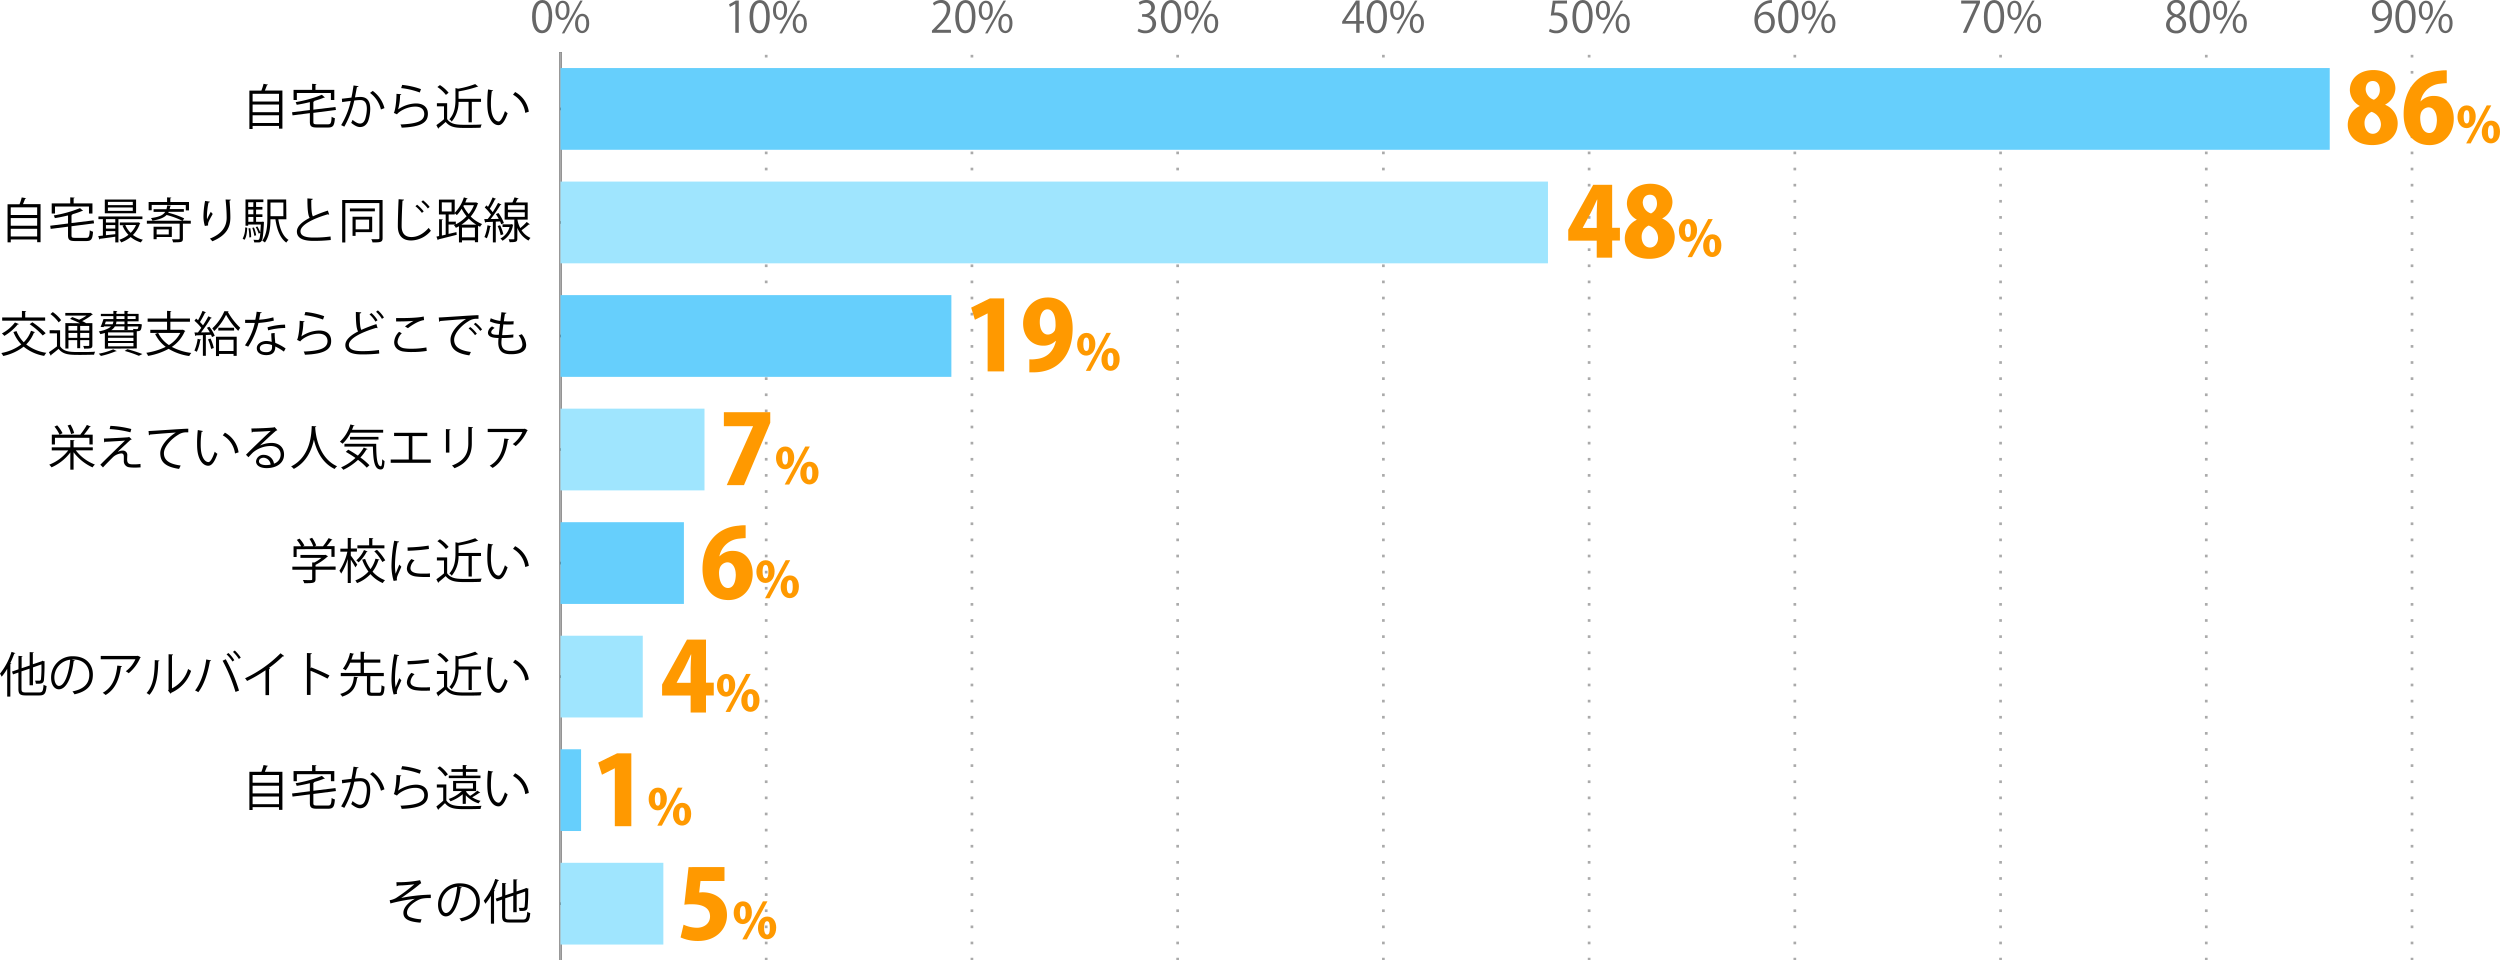 <svg xmlns="http://www.w3.org/2000/svg" viewBox="0 0 930.31 357.4"><defs><style>.cls-1{fill:#666;}.cls-2,.cls-3,.cls-4{fill:none;stroke-miterlimit:10;}.cls-2{stroke:#000;}.cls-3,.cls-4{stroke:#aaa;}.cls-3{stroke-dasharray:1 5;}.cls-5{fill:#66cffc;}.cls-6{fill:#9fe5fe;}.cls-7{fill:#f90;}</style></defs><title>graph2</title><g id="レイヤー_2" data-name="レイヤー 2"><g id="グラフのコピー"><path class="cls-1" d="M198,6.24C198,2.05,199.58,0,201.83,0s3.66,2.14,3.66,6.06c0,4.16-1.46,6.31-3.84,6.31C199.47,12.39,198,10.24,198,6.24Zm6.2-.09c0-3-.72-5.06-2.4-5.06-1.43,0-2.44,1.9-2.44,5.06s.88,5.15,2.39,5.15C203.47,11.3,204.15,9,204.15,6.15Z"/><path class="cls-1" d="M211.94,3.75c0,2.49-1.23,3.69-2.66,3.69s-2.59-1.17-2.59-3.53S207.94.26,209.36.26C211,.26,211.94,1.57,211.94,3.75Zm-4.16.16c0,1.45.52,2.7,1.53,2.7s1.54-1.26,1.54-2.78-.4-2.74-1.54-2.74S207.78,2.53,207.78,3.91ZM210,12.42h-.92L215.92.22h.92Zm9.26-3.78c0,2.48-1.23,3.69-2.65,3.69S214,11.16,214,8.79s1.25-3.67,2.68-3.67C218.29,5.12,219.25,6.45,219.25,8.64Zm-4.16.08c0,1.52.53,2.76,1.54,2.76s1.54-1.25,1.54-2.79S217.78,6,216.64,6,215.09,7.35,215.09,8.72Z"/><path class="cls-1" d="M273.62,12.2V1.46h0l-2,1.13-.32-1L273.78.21h1.14v12Z"/><path class="cls-1" d="M278.92,6.24c0-4.19,1.63-6.22,3.87-6.22s3.66,2.14,3.66,6.06c0,4.16-1.45,6.31-3.84,6.31C280.44,12.39,278.92,10.24,278.92,6.24Zm6.19-.09c0-3-.72-5.06-2.4-5.06-1.43,0-2.43,1.9-2.43,5.06s.88,5.15,2.38,5.15C284.44,11.3,285.11,9,285.11,6.15Z"/><path class="cls-1" d="M292.9,3.75c0,2.49-1.23,3.69-2.66,3.69s-2.59-1.17-2.59-3.53S288.9.26,290.32.26C291.94.26,292.9,1.57,292.9,3.75Zm-4.16.16c0,1.45.53,2.7,1.54,2.7s1.53-1.26,1.53-2.78-.4-2.74-1.53-2.74S288.74,2.53,288.74,3.91ZM291,12.42H290L296.89.22h.91Zm9.27-3.78c0,2.48-1.24,3.69-2.66,3.69S295,11.16,295,8.79s1.24-3.67,2.67-3.67C299.26,5.12,300.22,6.45,300.22,8.64Zm-4.17.08c0,1.52.53,2.76,1.54,2.76s1.54-1.25,1.54-2.79S298.74,6,297.61,6,296.05,7.35,296.05,8.72Z"/><path class="cls-1" d="M353.89,12.2H346.8v-.82L348,10.15c2.85-2.88,4.29-4.63,4.29-6.58A2.17,2.17,0,0,0,350,1.1a4,4,0,0,0-2.4,1l-.45-.93A4.66,4.66,0,0,1,350.22,0a3.2,3.2,0,0,1,3.38,3.41c0,2.26-1.58,4.18-4.06,6.67l-1,1v0h5.3Z"/><path class="cls-1" d="M355.47,6.24c0-4.19,1.63-6.22,3.87-6.22S363,2.16,363,6.08c0,4.16-1.46,6.31-3.84,6.31C357,12.39,355.47,10.24,355.47,6.24Zm6.2-.09c0-3-.72-5.06-2.41-5.06-1.42,0-2.43,1.9-2.43,5.06s.88,5.15,2.39,5.15C361,11.3,361.67,9,361.67,6.15Z"/><path class="cls-1" d="M369.46,3.75c0,2.49-1.23,3.69-2.66,3.69s-2.59-1.17-2.59-3.53S365.46.26,366.88.26C368.5.26,369.46,1.57,369.46,3.75Zm-4.16.16c0,1.45.52,2.7,1.53,2.7s1.54-1.26,1.54-2.78-.4-2.74-1.54-2.74S365.3,2.53,365.3,3.91Zm2.2,8.51h-.91L373.44.22h.92Zm9.27-3.78c0,2.48-1.23,3.69-2.65,3.69s-2.6-1.17-2.6-3.54,1.25-3.67,2.68-3.67C375.81,5.12,376.77,6.45,376.77,8.64Zm-4.16.08c0,1.52.53,2.76,1.54,2.76s1.53-1.25,1.53-2.79S375.3,6,374.16,6,372.61,7.35,372.61,8.72Z"/><path class="cls-1" d="M427.6,5.71a3.08,3.08,0,0,1,2.61,3.11c0,1.9-1.38,3.57-4.07,3.57a5.32,5.32,0,0,1-2.83-.77l.4-1a4.84,4.84,0,0,0,2.45.72,2.44,2.44,0,0,0,2.67-2.52c0-1.76-1.49-2.56-3.06-2.56H425v-1h.78A2.45,2.45,0,0,0,428.41,3a1.85,1.85,0,0,0-2.06-1.94,3.92,3.92,0,0,0-2.19.78l-.41-1A5,5,0,0,1,426.6,0c2.2,0,3.17,1.39,3.17,2.83a3,3,0,0,1-2.17,2.84Z"/><path class="cls-1" d="M432,6.24C432,2.05,433.66,0,435.9,0s3.67,2.14,3.67,6.06c0,4.16-1.46,6.31-3.85,6.31C433.55,12.39,432,10.24,432,6.24Zm6.19-.09c0-3-.72-5.06-2.4-5.06-1.43,0-2.43,1.9-2.43,5.06s.88,5.15,2.38,5.15C437.55,11.3,438.22,9,438.22,6.15Z"/><path class="cls-1" d="M446,3.75c0,2.49-1.23,3.69-2.65,3.69s-2.6-1.17-2.6-3.53S442,.26,443.44.26C445.05.26,446,1.57,446,3.75Zm-4.16.16c0,1.45.53,2.7,1.54,2.7s1.53-1.26,1.53-2.78-.4-2.74-1.53-2.74S441.85,2.53,441.85,3.91Zm2.21,8.51h-.91L450,.22h.91Zm9.27-3.78c0,2.48-1.24,3.69-2.66,3.69s-2.59-1.17-2.59-3.54,1.25-3.67,2.67-3.67C452.37,5.12,453.33,6.45,453.33,8.64Zm-4.16.08c0,1.52.52,2.76,1.53,2.76s1.54-1.25,1.54-2.79S451.85,6,450.72,6,449.17,7.35,449.17,8.72Z"/><path class="cls-1" d="M505.94,12.2h-1.26V8.84h-5.23V8L504.57.21h1.37v7.6h1.64v1h-1.64Zm-5.15-4.39h3.89V3.55c0-.65,0-1.29.06-1.92h-.06c-.37.74-.66,1.25-1,1.8l-2.93,4.35Z"/><path class="cls-1" d="M508.58,6.24c0-4.19,1.63-6.22,3.88-6.22s3.66,2.14,3.66,6.06c0,4.16-1.45,6.31-3.84,6.31C510.1,12.39,508.58,10.24,508.58,6.24Zm6.2-.09c0-3-.72-5.06-2.4-5.06-1.43,0-2.44,1.9-2.44,5.06s.88,5.15,2.39,5.15C514.1,11.3,514.78,9,514.78,6.15Z"/><path class="cls-1" d="M522.57,3.75c0,2.49-1.23,3.69-2.66,3.69s-2.59-1.17-2.59-3.53S518.57.26,520,.26C521.61.26,522.57,1.57,522.57,3.75Zm-4.16.16c0,1.45.53,2.7,1.53,2.7s1.54-1.26,1.54-2.78-.4-2.74-1.54-2.74S518.41,2.53,518.41,3.91Zm2.21,8.51h-.92L526.55.22h.92Zm9.26-3.78c0,2.48-1.23,3.69-2.65,3.69s-2.6-1.17-2.6-3.54,1.25-3.67,2.68-3.67C528.92,5.12,529.88,6.45,529.88,8.64Zm-4.16.08c0,1.52.53,2.76,1.54,2.76s1.54-1.25,1.54-2.79S528.41,6,527.28,6,525.72,7.35,525.72,8.72Z"/><path class="cls-1" d="M583.12.21v1.1h-4.3l-.5,3.4a5.51,5.51,0,0,1,.93-.07c2.13,0,4,1.27,4,3.68a4,4,0,0,1-4.13,4.07,5.25,5.25,0,0,1-2.75-.71l.39-1a4.33,4.33,0,0,0,2.36.68,2.72,2.72,0,0,0,2.79-2.84c0-1.65-1.06-2.8-3.3-2.8a10.06,10.06,0,0,0-1.53.11l.75-5.58Z"/><path class="cls-1" d="M585.14,6.24C585.14,2.05,586.77,0,589,0s3.67,2.14,3.67,6.06c0,4.16-1.46,6.31-3.85,6.31C586.66,12.39,585.14,10.24,585.14,6.24Zm6.19-.09c0-3-.72-5.06-2.4-5.06-1.42,0-2.43,1.9-2.43,5.06s.88,5.15,2.38,5.15C590.66,11.3,591.33,9,591.33,6.15Z"/><path class="cls-1" d="M599.12,3.75c0,2.49-1.23,3.69-2.65,3.69s-2.6-1.17-2.6-3.53S595.12.26,596.55.26C598.16.26,599.12,1.57,599.12,3.75ZM595,3.91c0,1.45.53,2.7,1.54,2.7S598,5.35,598,3.83s-.41-2.74-1.54-2.74S595,2.53,595,3.91Zm2.21,8.51h-.91L603.11.22H604Zm9.27-3.78c0,2.48-1.23,3.69-2.66,3.69s-2.59-1.17-2.59-3.54,1.25-3.67,2.67-3.67C605.48,5.12,606.44,6.45,606.44,8.64Zm-4.16.08c0,1.52.53,2.76,1.53,2.76s1.54-1.25,1.54-2.79S605,6,603.83,6,602.28,7.35,602.28,8.72Z"/><path class="cls-1" d="M654.25,5.84a3.37,3.37,0,0,1,2.8-1.47c2,0,3.4,1.52,3.4,3.83s-1.35,4.19-3.68,4.19-3.91-1.94-3.91-5S654.37.77,658.25.13A8,8,0,0,1,659.38,0v1.1a5,5,0,0,0-5.18,4.72Zm4.85,2.45c0-1.84-1-2.91-2.43-2.91a2.62,2.62,0,0,0-2.48,2.27c0,2.19.94,3.7,2.61,3.7C658.19,11.35,659.1,10.1,659.1,8.29Z"/><path class="cls-1" d="M661.69,6.24c0-4.19,1.63-6.22,3.88-6.22s3.66,2.14,3.66,6.06c0,4.16-1.46,6.31-3.84,6.31C663.21,12.39,661.69,10.24,661.69,6.24Zm6.2-.09c0-3-.72-5.06-2.4-5.06-1.43,0-2.44,1.9-2.44,5.06s.88,5.15,2.39,5.15C667.21,11.3,667.89,9,667.89,6.15Z"/><path class="cls-1" d="M675.68,3.75c0,2.49-1.23,3.69-2.66,3.69s-2.59-1.17-2.59-3.53S671.68.26,673.1.26C674.72.26,675.68,1.57,675.68,3.75Zm-4.16.16c0,1.45.52,2.7,1.53,2.7s1.54-1.26,1.54-2.78-.4-2.74-1.54-2.74S671.52,2.53,671.52,3.91Zm2.21,8.51h-.92L679.66.22h.92ZM683,8.64c0,2.48-1.23,3.69-2.65,3.69s-2.6-1.17-2.6-3.54,1.25-3.67,2.68-3.67C682,5.12,683,6.45,683,8.64Zm-4.16.08c0,1.52.53,2.76,1.54,2.76s1.54-1.25,1.54-2.79S681.52,6,680.38,6,678.83,7.35,678.83,8.72Z"/><path class="cls-1" d="M729.8.21h7v.85l-5,11.14h-1.36l5-10.86v0H729.8Z"/><path class="cls-1" d="M738.25,6.24c0-4.19,1.63-6.22,3.87-6.22s3.67,2.14,3.67,6.06c0,4.16-1.46,6.31-3.84,6.31C739.77,12.39,738.25,10.24,738.25,6.24Zm6.19-.09c0-3-.72-5.06-2.4-5.06-1.42,0-2.43,1.9-2.43,5.06s.88,5.15,2.38,5.15C743.77,11.3,744.44,9,744.44,6.15Z"/><path class="cls-1" d="M752.24,3.75c0,2.49-1.24,3.69-2.66,3.69S747,6.27,747,3.91,748.23.26,749.66.26C751.27.26,752.24,1.57,752.24,3.75Zm-4.17.16c0,1.45.53,2.7,1.54,2.7s1.54-1.26,1.54-2.78-.4-2.74-1.54-2.74S748.07,2.53,748.07,3.91Zm2.21,8.51h-.91L756.22.22h.91Zm9.27-3.78c0,2.48-1.23,3.69-2.66,3.69s-2.59-1.17-2.59-3.54,1.25-3.67,2.67-3.67C758.59,5.12,759.55,6.45,759.55,8.64Zm-4.16.08c0,1.52.53,2.76,1.53,2.76s1.54-1.25,1.54-2.79S758.08,6,756.94,6,755.39,7.35,755.39,8.72Z"/><path class="cls-1" d="M808.36,5.84a3,3,0,0,1-1.88-2.7A3.15,3.15,0,0,1,809.88,0a2.93,2.93,0,0,1,3.21,2.91,3.14,3.14,0,0,1-2,2.83v.07A3.4,3.4,0,0,1,813.51,9a3.51,3.51,0,0,1-3.78,3.43c-2.29,0-3.69-1.46-3.69-3.19a3.53,3.53,0,0,1,2.32-3.29Zm3.79,3.27c0-1.51-1-2.28-2.59-2.79A2.83,2.83,0,0,0,807.4,9a2.27,2.27,0,0,0,2.35,2.4A2.23,2.23,0,0,0,812.15,9.11ZM807.75,3c0,1.28.89,2,2.22,2.38A2.56,2.56,0,0,0,811.8,3a1.89,1.89,0,0,0-2-2A2,2,0,0,0,807.75,3Z"/><path class="cls-1" d="M814.8,6.24c0-4.19,1.64-6.22,3.88-6.22s3.66,2.14,3.66,6.06c0,4.16-1.45,6.31-3.84,6.31C816.32,12.39,814.8,10.24,814.8,6.24Zm6.2-.09c0-3-.72-5.06-2.4-5.06-1.43,0-2.44,1.9-2.44,5.06s.88,5.15,2.39,5.15C820.33,11.3,821,9,821,6.15Z"/><path class="cls-1" d="M828.79,3.75c0,2.49-1.23,3.69-2.66,3.69s-2.59-1.17-2.59-3.53S824.79.26,826.21.26C827.83.26,828.79,1.57,828.79,3.75Zm-4.16.16c0,1.45.53,2.7,1.54,2.7s1.53-1.26,1.53-2.78-.4-2.74-1.53-2.74S824.63,2.53,824.63,3.91Zm2.21,8.51h-.92L832.78.22h.91Zm9.26-3.78c0,2.48-1.23,3.69-2.65,3.69s-2.6-1.17-2.6-3.54,1.25-3.67,2.68-3.67C835.14,5.12,836.1,6.45,836.1,8.64Zm-4.16.08c0,1.52.53,2.76,1.54,2.76S835,10.23,835,8.69,834.63,6,833.5,6,831.94,7.35,831.94,8.72Z"/><path class="cls-1" d="M888.71,6.53A3.38,3.38,0,0,1,886,7.86a3.33,3.33,0,0,1-3.31-3.63A3.93,3.93,0,0,1,886.44,0c2.24,0,3.67,2,3.67,5,0,4-2,6.75-5.09,7.23a6.56,6.56,0,0,1-1.43.11v-1.1a6.37,6.37,0,0,0,1.23-.08c2-.29,3.54-1.92,3.94-4.66ZM884,4.15c0,1.61.91,2.7,2.29,2.7a2.4,2.4,0,0,0,2.48-1.95c0-2.31-.85-3.86-2.43-3.86C884.94,1,884,2.35,884,4.15Z"/><path class="cls-1" d="M891.37,6.24C891.37,2.05,893,0,895.24,0s3.67,2.14,3.67,6.06c0,4.16-1.46,6.31-3.84,6.31C892.89,12.39,891.37,10.24,891.37,6.24Zm6.19-.09c0-3-.72-5.06-2.4-5.06-1.42,0-2.43,1.9-2.43,5.06s.88,5.15,2.38,5.15C896.89,11.3,897.56,9,897.56,6.15Z"/><path class="cls-1" d="M905.35,3.75c0,2.49-1.23,3.69-2.65,3.69s-2.6-1.17-2.6-3.53S901.35.26,902.78.26C904.39.26,905.35,1.57,905.35,3.75Zm-4.16.16c0,1.45.53,2.7,1.54,2.7s1.54-1.26,1.54-2.78-.4-2.74-1.54-2.74S901.19,2.53,901.19,3.91Zm2.21,8.51h-.91L909.34.22h.91Zm9.27-3.78c0,2.48-1.23,3.69-2.66,3.69s-2.59-1.17-2.59-3.54,1.25-3.67,2.67-3.67C911.71,5.12,912.67,6.45,912.67,8.64Zm-4.16.08c0,1.52.53,2.76,1.53,2.76s1.54-1.25,1.54-2.79S911.2,6,910.06,6,908.51,7.35,908.51,8.72Z"/><line class="cls-2" x1="208.57" y1="357.4" x2="208.57" y2="19.4"/><line class="cls-3" x1="285.12" y1="357.4" x2="285.12" y2="19.4"/><line class="cls-3" x1="361.68" y1="357.4" x2="361.68" y2="19.4"/><line class="cls-3" x1="438.23" y1="357.4" x2="438.23" y2="19.4"/><line class="cls-3" x1="514.79" y1="357.4" x2="514.79" y2="19.4"/><line class="cls-3" x1="591.35" y1="357.4" x2="591.35" y2="19.4"/><line class="cls-3" x1="667.9" y1="357.4" x2="667.9" y2="19.4"/><line class="cls-3" x1="744.46" y1="357.4" x2="744.46" y2="19.4"/><line class="cls-3" x1="821.01" y1="357.4" x2="821.01" y2="19.4"/><line class="cls-3" x1="897.57" y1="357.4" x2="897.57" y2="19.4"/><line class="cls-4" x1="208.57" y1="357.4" x2="208.57" y2="19.4"/><line class="cls-2" x1="208.57" y1="336.28" x2="225.79" y2="336.28"/><line class="cls-2" x1="208.57" y1="251.78" x2="225.79" y2="251.78"/><line class="cls-2" x1="208.57" y1="209.53" x2="225.79" y2="209.53"/><line class="cls-2" x1="208.57" y1="167.28" x2="225.79" y2="167.28"/><line class="cls-2" x1="208.57" y1="125.03" x2="225.79" y2="125.03"/><line class="cls-2" x1="208.57" y1="82.78" x2="225.79" y2="82.78"/><line class="cls-2" x1="208.57" y1="40.53" x2="225.79" y2="40.53"/><rect class="cls-5" x="208.57" y="25.32" width="658.38" height="30.42"/><rect class="cls-6" x="208.57" y="67.57" width="367.47" height="30.42"/><rect class="cls-5" x="208.57" y="109.82" width="145.46" height="30.42"/><rect class="cls-6" x="208.57" y="152.07" width="53.59" height="30.42"/><rect class="cls-5" x="208.57" y="194.32" width="45.93" height="30.42"/><rect class="cls-6" x="208.57" y="236.57" width="30.62" height="30.42"/><rect class="cls-5" x="208.57" y="278.82" width="7.66" height="30.42"/><rect class="cls-6" x="208.57" y="321.07" width="38.28" height="30.42"/><path d="M147.51,328.29a43.18,43.18,0,0,0,8.81-.75l.43,1.13a3.3,3.3,0,0,0-.85.61c-1.82,1.52-4.45,3.41-6.59,4.88a61.34,61.34,0,0,1,11-1.24v1.28c-.25,0-.54,0-.81,0a11.6,11.6,0,0,0-2.75.27c-1.55.43-5.29,2.65-5.29,5.12a1.66,1.66,0,0,0,.93,1.62,13.6,13.6,0,0,0,4.47.88l-.4,1.26c-4.36-.34-6.35-1.35-6.35-3.66s2.52-4.28,4.28-5.22a63.91,63.91,0,0,0-9.11,1.73L145,335a7.66,7.66,0,0,0,2.35-.81,58.07,58.07,0,0,0,6.83-5.14c-1.12.18-3.37.36-4.39.42-.53,0-1.25.05-1.71.09a.74.74,0,0,1-.47.21Z"/><path d="M171.85,330.24a.47.47,0,0,1-.45.29c-.65,5.6-2.52,10.48-5.51,10.48-1.51,0-2.88-1.52-2.88-4.36a7.9,7.9,0,0,1,8.1-7.94c5.2,0,7.45,3.29,7.45,6.8,0,4.29-2.48,6.36-6.84,7.37a7.18,7.18,0,0,0-.75-1.1c4.14-.79,6.26-2.81,6.26-6.21,0-3-1.91-5.67-6.12-5.67a4.63,4.63,0,0,0-.54,0Zm-1.73-.24a6.63,6.63,0,0,0-5.89,6.61c0,1.93.83,3.14,1.69,3.14C168.1,339.75,169.67,334.94,170.12,330Z"/><path d="M182.68,333.37a20.91,20.91,0,0,1-2.05,2.95,9.75,9.75,0,0,0-.63-1.13,24.48,24.48,0,0,0,4.29-8.12l1.42.47c0,.12-.18.2-.4.18a31.65,31.65,0,0,1-1.51,3.56l.41.13c0,.11-.12.2-.36.23v12.07h-1.17Zm5.31,7.49c0,1.06.26,1.32,1.61,1.32h5c1.22,0,1.42-.58,1.6-2.89a3.12,3.12,0,0,0,1.12.49c-.24,2.65-.65,3.51-2.69,3.51h-5c-2.15,0-2.79-.48-2.79-2.45v-6.08l-2,.7-.38-1.06,2.4-.83v-5l1.53.11c0,.13-.11.2-.35.23v4.25l3-1V327.2l1.52.1c0,.13-.13.2-.35.24v4.19l3.28-1.11a1.86,1.86,0,0,1,.25-.22l1,.38a.66.66,0,0,1-.19.18,65.29,65.29,0,0,1-.21,6.68c-.2,1.24-.94,1.4-3,1.33a3.26,3.26,0,0,0-.3-1.13c.57,0,1.33,0,1.56,0s.53-.07.63-.54a42.2,42.2,0,0,0,.18-5.51l-3.15,1.1v6.57H191v-6.17l-3,1Z"/><path d="M99.74,285c0,.11-.18.18-.4.2-.19.57-.5,1.35-.79,2h6.54v14.16h-1.26v-1H94v1.06h-1.2V287.21h4.46a16.74,16.74,0,0,0,.81-2.53Zm4.09,3.4H94v2.88h9.82Zm0,4H94v2.84h9.82ZM94,299.26h9.82V296.4H94Z"/><path d="M116.61,298.85c0,.75.21.91,1.38.91h4.07c1,0,1.23-.46,1.35-2.82a3.77,3.77,0,0,0,1.21.54c-.2,2.72-.61,3.47-2.52,3.47h-4.16c-2,0-2.63-.43-2.63-2.1V295.6l-6.45.83-.18-1.15,6.63-.83v-3c-1.6.39-3.3.75-4.9,1a6.19,6.19,0,0,0-.39-1,45.67,45.67,0,0,0,9.76-2.73l1.11,1a.25.25,0,0,1-.21.08.5.5,0,0,1-.17,0,31.79,31.79,0,0,1-3.94,1.31l.4,0c0,.13-.11.22-.36.25v2.9l8.22-1,.18,1.11-8.4,1.08Zm-6.14-10.75v2.61h-1.23v-3.78h6.9v-2.24l1.62.11c0,.13-.11.22-.36.25v1.88h7v3.78h-1.26V288.1Z"/><path d="M133.42,285.58c0,.21-.25.3-.6.32-.19,1-.52,2.75-.73,3.84a18.92,18.92,0,0,1,2-.17c2.74,0,3.68,1.79,3.68,4.49a14.38,14.38,0,0,1-.61,4c-.56,1.84-1.72,2.72-3.21,2.72-.74,0-1.71-.31-3.26-1.57a6.91,6.91,0,0,0,.49-1.1c1.44,1.12,2.19,1.37,2.75,1.37,1,0,1.64-.65,2-1.8a13.54,13.54,0,0,0,.58-3.69c0-2-.69-3.28-2.49-3.26a20,20,0,0,0-2.19.18,34.4,34.4,0,0,1-3.7,9.72l-1.18-.57a29.65,29.65,0,0,0,3.58-9c-.92.11-2.23.28-3.21.44l-.1-1.26,3.56-.42c.27-1.31.56-2.93.78-4.52Zm8.33,8.66a10.76,10.76,0,0,0-4.05-6.16l1-.76a11.61,11.61,0,0,1,4.37,6.41Z"/><path d="M149.35,288.58a.53.53,0,0,1-.47.31,20.49,20.49,0,0,1-.74,5.31h0a12.28,12.28,0,0,1,6.63-2.21c2.77,0,4.5,1.42,4.46,3.94-.05,3.31-2.79,4.79-9.76,5.08a5.09,5.09,0,0,0-.45-1.19c6.29-.27,8.81-1.3,8.86-3.87,0-1.73-1.19-2.78-3.3-2.78-3.33,0-6.33,2-6.84,2.88l-1.22-.59c.36-.34,1-3.56,1-7.09Zm.3-3.49a29.45,29.45,0,0,1,7,1.58l-.45,1.25a28.81,28.81,0,0,0-6.91-1.64Z"/><path d="M166.09,291.91v5.93c1.4,2.14,4,2.14,7.41,2.14,2,0,4.29,0,5.7-.13a3.69,3.69,0,0,0-.38,1.19c-1.25,0-3.23.07-5,.07-4,0-6.44,0-8.23-2.23-.83.81-1.67,1.6-2.37,2.22a.24.24,0,0,1-.15.28l-.7-1.27c.77-.58,1.71-1.37,2.56-2.15v-4.89h-2.38v-1.16Zm-2.42-6.75a13.39,13.39,0,0,1,3,3l-1,.75a13.22,13.22,0,0,0-2.92-3.09Zm8.52,14v-3.6a15.83,15.83,0,0,1-4.55,2.63,8.9,8.9,0,0,0-.67-.88,13.1,13.1,0,0,0,4.91-2.94h-3.27V290.6h8.55v3.78h-3.6l.05,0a.28.28,0,0,1-.23.14,7.57,7.57,0,0,0,1.57,1.64,20.09,20.09,0,0,0,2.66-1.93l1.1.71a.38.38,0,0,1-.36.1,29.35,29.35,0,0,1-2.63,1.64,10.39,10.39,0,0,0,3.11,1.34,3.71,3.71,0,0,0-.73.93,10.65,10.65,0,0,1-4.76-3v3.15Zm6.61-10.55v.95H167v-.95h5.21v-1.39H168v-1h4.2v-1.55l1.53.09c0,.13-.11.22-.36.25v1.21h4.28v1H173.4v1.39Zm-9.06,2.84v2H176v-2Z"/><path d="M183.51,287.14c0,.16-.23.27-.49.29a30.4,30.4,0,0,0-.34,4.48c0,.67,0,1.32.07,1.89.22,3.07,1.46,4.92,2.85,4.9.72,0,1.66-1.83,2.3-3.85a6.59,6.59,0,0,0,1,.77c-.83,2.43-1.87,4.41-3.37,4.45-2.29,0-3.87-2.74-4.12-6.19-.06-.69-.07-1.44-.07-2.25a43,43,0,0,1,.27-4.85Zm11.94,8.37a9,9,0,0,0-4.54-6.76l.79-1a9.9,9.9,0,0,1,5.08,7.33Z"/><path d="M2.68,248.87a20.91,20.91,0,0,1-2.05,2.95A9.75,9.75,0,0,0,0,250.69a24.48,24.48,0,0,0,4.29-8.12l1.42.47c0,.12-.18.2-.4.18a31.65,31.65,0,0,1-1.51,3.56l.41.13c0,.11-.12.2-.36.23v12.07H2.68ZM8,256.36c0,1.06.26,1.32,1.61,1.32h5c1.22,0,1.42-.58,1.6-2.89a3.12,3.12,0,0,0,1.12.49c-.24,2.65-.65,3.51-2.69,3.51h-5c-2.15,0-2.79-.48-2.79-2.45v-6.08l-2,.7-.38-1.06,2.4-.83v-5l1.53.11c0,.13-.11.2-.35.23v4.25l3-1v-5l1.52.1c0,.13-.13.2-.35.24v4.19l3.28-1.11a1.86,1.86,0,0,1,.25-.22l1,.38a.66.66,0,0,1-.19.18,65.29,65.29,0,0,1-.21,6.68c-.2,1.24-.94,1.4-3,1.33a3.26,3.26,0,0,0-.3-1.13c.57,0,1.33,0,1.56,0s.53-.07.63-.54a42.2,42.2,0,0,0,.18-5.51l-3.15,1.1V255H11v-6.17l-3,1Z"/><path d="M27.85,245.74a.47.47,0,0,1-.45.29c-.65,5.6-2.52,10.48-5.51,10.48-1.51,0-2.88-1.52-2.88-4.36a7.9,7.9,0,0,1,8.1-7.94c5.2,0,7.45,3.29,7.45,6.8,0,4.29-2.48,6.36-6.84,7.37a7.18,7.18,0,0,0-.75-1.1c4.14-.79,6.26-2.81,6.26-6.21,0-3-1.91-5.67-6.12-5.67a4.63,4.63,0,0,0-.54,0Zm-1.73-.24a6.63,6.63,0,0,0-5.89,6.61c0,1.93.83,3.14,1.69,3.14C24.1,255.25,25.67,250.44,26.12,245.5Z"/><path d="M52.4,244.6c0,.08-.14.13-.23.17a15.41,15.41,0,0,1-4.27,5.76,7.05,7.05,0,0,0-1.1-.74,10.9,10.9,0,0,0,3.59-4.47H37.49V244.1H51.07l.2-.09Zm-7,3.28c0,.15-.18.27-.41.31-.53,4.25-2,8.3-5.69,10.44a8.62,8.62,0,0,0-1.07-.83c3.68-2,5-5.78,5.42-10.12Z"/><path d="M59.31,245.79c0,.16-.18.27-.41.31-.11,4.84-.51,9.25-3.28,12.48a10,10,0,0,0-1.08-.69c2.68-2.91,3-7.42,3.06-12.26ZM64,256.16a11.8,11.8,0,0,0,6-7.23,7.23,7.23,0,0,0,1.12.7,13.46,13.46,0,0,1-7.35,8.14.77.77,0,0,1-.31.36l-.93-1.19.2-.27V243.45l1.67.09a.4.4,0,0,1-.4.34Z"/><path d="M78.57,245.77c0,.15-.2.26-.47.27-.72,4.33-2.21,8.88-4.32,11.55a5.14,5.14,0,0,0-1.2-.65c2-2.45,3.6-7,4.17-11.54Zm9.06,11.71a61.46,61.46,0,0,0-4.79-11.6l1.17-.56A57.63,57.63,0,0,1,88.94,257ZM85,243a12.66,12.66,0,0,1,2.19,2.67l-.68.5a14.07,14.07,0,0,0-2.2-2.66Zm2.37-.93a14.41,14.41,0,0,1,2.22,2.64l-.7.52a14.35,14.35,0,0,0-2.2-2.64Z"/><path d="M105.74,244.12a.42.42,0,0,1-.35.14.65.65,0,0,1-.18,0,42.46,42.46,0,0,1-5.13,4.31,3,3,0,0,1,.43.2.46.46,0,0,1-.39.23v9.67H98.8v-9.26a51.52,51.52,0,0,1-6.86,4,6.45,6.45,0,0,0-.75-1,45.77,45.77,0,0,0,13.2-9.31Z"/><path d="M121.88,252.54a63.66,63.66,0,0,0-6.32-2.93v9h-1.35V243l1.82.1c0,.2-.16.33-.47.38v5.26l.27-.38a63.27,63.27,0,0,1,6.77,3Z"/><path d="M133.27,252c0,.13-.14.22-.37.23-.47,3.17-1.35,5.68-5.57,7a3.84,3.84,0,0,0-.74-1c3.93-1.11,4.79-3.35,5.1-6.39Zm4.51,5.15c0,.54.12.63.84.63h2.45c.7,0,.83-.38.9-2.79a3.26,3.26,0,0,0,1.12.5c-.15,2.76-.49,3.44-1.91,3.44H138.5c-1.55,0-1.95-.38-1.95-1.8v-5.53h-9.74v-1.18h7.38v-3.82h-3.9a13.64,13.64,0,0,1-1.64,2.84,6.64,6.64,0,0,0-1.05-.57,15.94,15.94,0,0,0,2.65-5.91l1.53.36c-.05.13-.16.18-.4.18a19.47,19.47,0,0,1-.63,1.93h3.44v-2.92l1.59.09c0,.15-.13.24-.36.25v2.58h6.1v1.17h-6.1v3.82h7.4v1.18h-5Z"/><path d="M148.54,243.79c-.06.2-.24.31-.6.29a43.22,43.22,0,0,0-.95,8.1,19.91,19.91,0,0,0,.23,3.57c.34-.88,1.12-2.77,1.37-3.4l.76.79c-.74,1.82-1.28,2.84-1.53,3.65a3.18,3.18,0,0,0-.15.85,2.05,2.05,0,0,0,.09.56l-1.28.23a19.94,19.94,0,0,1-.79-6.19,52.27,52.27,0,0,1,1-8.77ZM160,257c-.65,0-1.32.05-2,.05a24.08,24.08,0,0,1-3.35-.2c-2.22-.32-3.24-1.55-3.24-3a5.48,5.48,0,0,1,1.69-3.47l1.17.5a4.27,4.27,0,0,0-1.53,2.83c0,2.09,3.06,2.09,4.93,2.09.76,0,1.57,0,2.32-.09Zm-8.34-11a58.75,58.75,0,0,0,7.85-.68l.11,1.26a69,69,0,0,1-7.92.67Z"/><path d="M166.39,249.66v5.89c1.41,2.14,4,2.14,7.22,2.14,1.95,0,4.23-.05,5.64-.14a4.37,4.37,0,0,0-.4,1.22c-1.24.06-3.22.09-5,.09-3.71,0-6.18,0-8-2.23-.88.79-1.83,1.6-2.61,2.22a.22.22,0,0,1-.16.28l-.7-1.33a31.14,31.14,0,0,0,2.84-2.19v-4.79h-2.64v-1.16Zm-2.68-6.75a13.24,13.24,0,0,1,3.22,2.85l-1,.81a13,13,0,0,0-3.17-2.94Zm10.66,6.25h-3.73a11.23,11.23,0,0,1-2.55,7.33,3.06,3.06,0,0,0-.87-.85c2-2.18,2.27-5.09,2.27-7.38V244l1,.23a34.83,34.83,0,0,0,6.34-1.73l1.17,1c-.06,0-.07,0-.36,0a44.54,44.54,0,0,1-7,1.73V248H179v1.13h-3.43v7.63h-1.21Z"/><path d="M183.51,244.89c0,.16-.23.27-.49.29a30.4,30.4,0,0,0-.34,4.48c0,.67,0,1.32.07,1.89.22,3.07,1.46,4.92,2.85,4.9.72,0,1.66-1.83,2.3-3.85a6.59,6.59,0,0,0,1,.77c-.83,2.43-1.87,4.41-3.37,4.45-2.29,0-3.87-2.74-4.12-6.19-.06-.69-.07-1.44-.07-2.25a43,43,0,0,1,.27-4.85Zm11.94,8.37a9,9,0,0,0-4.54-6.76l.79-1a9.9,9.9,0,0,1,5.08,7.33Z"/><path d="M124.89,210.83V212h-7.47v3.49c0,1.51-.87,1.53-4.2,1.53a5.82,5.82,0,0,0-.52-1.19c.92,0,1.73.06,2.3.06,1,0,1.17,0,1.17-.4V212h-7.38v-1.14h7.38v-1.56l.85,0a15.08,15.08,0,0,0,2.61-1.71H111.8v-1.08h9.11l.22-.07.93.59a.39.39,0,0,1-.27.17,19.89,19.89,0,0,1-4.37,3v.64Zm-14.5-6.46v2.9h-1.15v-4h2.81a13.48,13.48,0,0,0-1.6-2.36l1-.48a11.9,11.9,0,0,1,1.82,2.57l-.53.27h3.82a12.88,12.88,0,0,0-1.42-2.75l1-.4a11.44,11.44,0,0,1,1.53,2.88l-.63.27h3.15a21.09,21.09,0,0,0,2.07-3,7.31,7.31,0,0,1,1.43.59.36.36,0,0,1-.38.15,26.6,26.6,0,0,1-1.73,2.21h2.93v4h-1.18v-2.9Z"/><path d="M130.54,206.77c.56.68,2.07,2.84,2.41,3.36l-.7,1c-.31-.63-1.1-1.91-1.71-2.88v8.69H129.4V208a20.06,20.06,0,0,1-2.45,5.46,4.82,4.82,0,0,0-.64-1.07,21.15,21.15,0,0,0,2.95-7.09h-2.61v-1.14h2.75v-4l1.5.11c0,.11-.13.2-.36.24v3.61h2.28v1.14h-2.28Zm5.34,1.22a14.64,14.64,0,0,0,2,3.8,11.9,11.9,0,0,0,1.84-3.89l1.49.34a.39.39,0,0,1-.4.22,13.27,13.27,0,0,1-2.17,4.25,11.5,11.5,0,0,0,4.64,3.2,5.21,5.21,0,0,0-.85,1.06,12.6,12.6,0,0,1-4.57-3.33,13.45,13.45,0,0,1-5,3.35,5.45,5.45,0,0,0-.64-1,12.4,12.4,0,0,0,4.89-3.3,17.08,17.08,0,0,1-2.34-4.44Zm.91-2.77a.39.39,0,0,1-.35.14,14.5,14.5,0,0,1-3,3.91,6.94,6.94,0,0,0-.85-.74,11.6,11.6,0,0,0,2.86-3.85Zm6.26-2.29v1.12H133v-1.12h4.37v-2.74l1.55.11c0,.13-.11.22-.36.25v2.38Zm-.77,6.21a18.5,18.5,0,0,0-3-4l1-.54a19.14,19.14,0,0,1,3.08,3.91Z"/><path d="M148.54,201.54c-.06.2-.24.31-.6.29a43.22,43.22,0,0,0-.95,8.1,19.91,19.91,0,0,0,.23,3.57c.34-.88,1.12-2.77,1.37-3.4l.76.79c-.74,1.82-1.28,2.84-1.53,3.65a3.18,3.18,0,0,0-.15.85,2.05,2.05,0,0,0,.09.56l-1.28.23a19.94,19.94,0,0,1-.79-6.19,52.27,52.27,0,0,1,1-8.77ZM160,214.71c-.65,0-1.32,0-2,0a24.08,24.08,0,0,1-3.35-.2c-2.22-.32-3.24-1.55-3.24-3a5.48,5.48,0,0,1,1.69-3.47l1.17.5a4.27,4.27,0,0,0-1.53,2.83c0,2.09,3.06,2.09,4.93,2.09.76,0,1.57,0,2.32-.09Zm-8.34-11a58.75,58.75,0,0,0,7.85-.68l.11,1.26a69,69,0,0,1-7.92.67Z"/><path d="M166.39,207.41v5.89c1.41,2.14,4,2.14,7.22,2.14,1.95,0,4.23-.05,5.64-.14a4.37,4.37,0,0,0-.4,1.22c-1.24.06-3.22.09-5,.09-3.71,0-6.18,0-8-2.23-.88.79-1.83,1.6-2.61,2.22a.22.22,0,0,1-.16.28l-.7-1.33a31.14,31.14,0,0,0,2.84-2.19v-4.79h-2.64v-1.16Zm-2.68-6.75a13.24,13.24,0,0,1,3.22,2.85l-1,.81a13,13,0,0,0-3.17-2.94Zm10.66,6.25h-3.73a11.23,11.23,0,0,1-2.55,7.33,3.06,3.06,0,0,0-.87-.85c2-2.18,2.27-5.09,2.27-7.38v-4.23l1,.23a34.83,34.83,0,0,0,6.34-1.73l1.17,1c-.06,0-.07,0-.36,0a44.54,44.54,0,0,1-7,1.73v2.76H179v1.13h-3.43v7.63h-1.21Z"/><path d="M183.51,202.64c0,.16-.23.27-.49.29a30.4,30.4,0,0,0-.34,4.48c0,.67,0,1.32.07,1.89.22,3.07,1.46,4.92,2.85,4.9.72,0,1.66-1.83,2.3-3.85a6.59,6.59,0,0,0,1,.77c-.83,2.43-1.87,4.41-3.37,4.45-2.29,0-3.87-2.74-4.12-6.19-.06-.69-.07-1.44-.07-2.25a43,43,0,0,1,.27-4.85ZM195.45,211a9,9,0,0,0-4.54-6.76l.79-1a9.9,9.9,0,0,1,5.08,7.33Z"/><path d="M34.53,167.58H28.19a16.29,16.29,0,0,0,7.13,5.29,4.48,4.48,0,0,0-.88,1.06,18.31,18.31,0,0,1-7.06-5.65v6.5H26.17v-6.43a17.38,17.38,0,0,1-7,5.56,6.8,6.8,0,0,0-.84-1,16.2,16.2,0,0,0,7.07-5.31H19.26v-1.14h6.91v-2.73l1.55.1c0,.13-.11.22-.34.26v2.37h7.15Zm-14.08-4.67v2.49H19.28v-3.64h10.8l-.18-.09a22.74,22.74,0,0,0,2.43-3.55l1.46.62a.4.4,0,0,1-.4.14,30.16,30.16,0,0,1-2.17,2.88h3.27v3.64H33.27v-2.49Zm1.71-1.15a13.31,13.31,0,0,0-1.89-3l1-.48a12.63,12.63,0,0,1,2,2.91ZM26.21,158a11.48,11.48,0,0,1,1.39,3.15l-1.14.37a13.67,13.67,0,0,0-1.31-3.18Z"/><path d="M44,168.08a3.81,3.81,0,0,1,1.78-.41,1.62,1.62,0,0,1,1.58,1.83c0,.47-.05,1-.05,1.46,0,1.84,1.08,1.84,2.63,1.84a16.76,16.76,0,0,0,2.34-.16c0,.81.05,1.27.05,1.27A21.74,21.74,0,0,1,50,174a12.1,12.1,0,0,1-1.87-.11,2.25,2.25,0,0,1-2.05-2.21c0-.41,0-1.22,0-1.77,0-.75-.29-1.18-.91-1.18a5.16,5.16,0,0,0-3.23,1.49c-1,1-3,3-3.62,3.73a11.24,11.24,0,0,0-1-1c1.71-1.74,7.36-7.23,9.2-9-1.31.13-5.4.36-7.45.47a.37.37,0,0,1-.29.2l-.11-1.44c2.52-.07,7.26-.31,9.08-.47l.27-.16,1,.95a.73.73,0,0,1-.43.15c-1.14,1.06-3.35,3.09-4.68,4.37Zm4.52-7.2a39.4,39.4,0,0,0-7.71-1.21l.27-1.2a37.66,37.66,0,0,1,7.78,1.18Z"/><path d="M55.28,160.39c1.35,0,12.44-.84,14.78-.86l0,1.35c-.24,0-.45,0-.67,0a5.2,5.2,0,0,0-3.08.92c-2.7,1.62-5.31,4.52-5.31,6.84,0,2.52,1.77,4,6.23,4.59l-.59,1.26c-5.12-.74-7-2.64-7-5.85,0-2.54,2.5-5.62,5.79-7.69-1.91.13-7.29.54-9.61.76a.57.57,0,0,1-.4.29Z"/><path d="M75.51,160.39c0,.16-.23.27-.49.29a30.4,30.4,0,0,0-.34,4.48c0,.67,0,1.32.07,1.89.22,3.07,1.46,4.92,2.85,4.9.72,0,1.66-1.83,2.3-3.85a6.59,6.59,0,0,0,1,.77c-.83,2.43-1.87,4.41-3.37,4.45-2.29,0-3.87-2.74-4.12-6.19-.06-.69-.07-1.44-.07-2.25a43,43,0,0,1,.27-4.85Zm11.94,8.37A9,9,0,0,0,82.91,162l.79-1a9.9,9.9,0,0,1,5.08,7.33Z"/><path d="M96.57,165.87a10.79,10.79,0,0,1,4.47-1.05c2.86,0,4.66,1.68,4.66,4.32,0,3.26-2.86,5.06-6.48,5.06-2.34,0-3.94-.93-3.94-2.52a2.72,2.72,0,0,1,3-2.41,3.8,3.8,0,0,1,3.67,3.26,3.54,3.54,0,0,0,2.49-3.37c0-1.94-1.44-3.19-3.71-3.19a10.29,10.29,0,0,0-6.54,2.36c-.54.51-1.24,1.26-1.73,1.82l-.92-.92c1.62-1.69,6.77-6.61,9.22-8.89-1,.14-4.64.29-6.7.36a.62.62,0,0,1-.37.27l-.15-1.53c2.43,0,7.08-.2,8.39-.4l.27-.12,1,1.17a.9.9,0,0,1-.43.16c-1.28,1-4.7,4.25-6.11,5.6Zm2.49,7.2a7.77,7.77,0,0,0,1.64-.18,2.78,2.78,0,0,0-2.56-2.56c-.94,0-1.77.5-1.77,1.33C96.37,172.76,97.87,173.07,99.06,173.07Z"/><path d="M117.69,158.66c0,.15-.15.24-.38.27l0,.53c.2,2.54,1.28,10.94,8.14,14.06a4,4,0,0,0-.92,1c-4.86-2.31-6.88-7.21-7.72-10.93h0c-.76,3.65-2.61,8.33-7.49,10.91a4.3,4.3,0,0,0-1-.92c7.51-3.76,7.56-12.62,7.69-15.05Z"/><path d="M142.58,161h-12.1a14.42,14.42,0,0,1-3,4.12,7.73,7.73,0,0,0-1-.74,14.28,14.28,0,0,0,3.91-6.44l1.53.41c0,.13-.18.2-.4.2-.16.47-.34.93-.52,1.38h11.59Zm-13,6.33c1.15.63,2.39,1.41,3.58,2.22a15.4,15.4,0,0,0,2.21-3l1.41.54c-.05.14-.25.18-.43.16a15.86,15.86,0,0,1-2.24,3,22.82,22.82,0,0,1,3.37,2.87l-1,.91a23.64,23.64,0,0,0-3.26-2.91,21.51,21.51,0,0,1-5.46,3.71,5.07,5.07,0,0,0-.84-.9,19.16,19.16,0,0,0,5.35-3.52,39.4,39.4,0,0,0-3.59-2.26Zm-1.39-2.19H140c0,4.8.28,8.37,1.72,8.37.38,0,.47-1,.51-2.63a4.07,4.07,0,0,0,.86.7c-.12,2.31-.37,3.12-1.44,3.12-2.37,0-2.77-3.4-2.88-8.5H128.16Zm12.66-1.57H130.25v-1h10.57Z"/><path d="M146.65,161.06H159v1.22h-5.54V171h6.84v1.22H145.39V171h6.73v-8.74h-5.47Z"/><path d="M165.94,168.42v-8.75l1.71.11c0,.16-.14.29-.43.32v8.32ZM176,159c0,.18-.14.27-.43.31V165c0,3.78-1.3,7.24-6.46,9.24a5,5,0,0,0-.94-1c5-1.86,6.1-4.94,6.1-8.27v-6.14Z"/><path d="M196.4,160.1c0,.08-.14.13-.23.17A15.41,15.41,0,0,1,191.9,166a7.05,7.05,0,0,0-1.1-.74,10.9,10.9,0,0,0,3.59-4.47h-12.9V159.6h13.58l.2-.09Zm-7,3.28c0,.15-.18.27-.41.31-.53,4.25-2,8.3-5.69,10.44a8.62,8.62,0,0,0-1.07-.83c3.68-2,5-5.78,5.42-10.12Z"/><path d="M6.14,123.2a12.06,12.06,0,0,0,2.7,4.16,11.39,11.39,0,0,0,2.7-4.27l1.51.51c0,.11-.19.18-.41.16a13,13,0,0,1-2.88,4.41,15.74,15.74,0,0,0,7.49,3.12,5.81,5.81,0,0,0-.81,1.15A16.32,16.32,0,0,1,8.8,129a18.65,18.65,0,0,1-7.61,3.47,6.79,6.79,0,0,0-.7-1.1,17.67,17.67,0,0,0,7.43-3.2A14.08,14.08,0,0,1,5,123.56ZM7,120.57c0,.15-.21.17-.39.15a19.3,19.3,0,0,1-5,4.28,6.51,6.51,0,0,0-.9-.92A14.79,14.79,0,0,0,5.56,120Zm9.8-2.43v1.19H.81v-1.19H8.16v-2.45l1.58.09c0,.13-.11.22-.36.26v2.1Zm-.9,6.7a27.38,27.38,0,0,0-4.86-4.2l1-.72A29,29,0,0,1,17,124Z"/><path d="M22.36,122.91v5.93C23.74,131,26.3,131,29.72,131c2,0,4.27,0,5.67-.13A5.54,5.54,0,0,0,35,132c-1.23,0-3.17.07-5,.07-4,0-6.41,0-8.2-2.25-.95.83-1.94,1.62-2.75,2.24,0,.16,0,.23-.16.28l-.69-1.29c.89-.58,2-1.37,3-2.16v-4.86H18.47v-1.16Zm-2.72-6.78a13,13,0,0,1,3.1,3l-.91.83a13.66,13.66,0,0,0-3.06-3.08Zm10.12,4.16c-1.14-.56-2.52-1.18-3.69-1.61l.79-.7c.79.29,1.71.65,2.59,1a17.11,17.11,0,0,0,2.74-1.54H24.3v-1h9.13l.2-.06.92.6a.53.53,0,0,1-.29.14,18.34,18.34,0,0,1-3.69,2.36,15.16,15.16,0,0,1,1.47.76h2.33v8.19c0,1.19-.38,1.31-3.06,1.31a4,4,0,0,0-.35-1l1.39,0c.77,0,.86,0,.86-.32v-1.84H29.83v3h-1.1v-3H25.47v3.12H24.32v-9.47Zm-1,1H25.47V123h3.26Zm-3.26,4.43h3.26V123.9H25.47ZM33.21,123v-1.71H29.83V123Zm-3.38,2.72h3.38V123.9H29.83Z"/><path d="M43.42,130.62c-.09.11-.16.11-.4.11a31.65,31.65,0,0,1-5.47,1.73,9.07,9.07,0,0,0-.81-.85A23.33,23.33,0,0,0,42.12,130Zm-4.4-.88V123.9a14.2,14.2,0,0,1-1.69.44,3.75,3.75,0,0,0-.57-1c2.45-.48,3.8-1.13,4.55-1.89H38.68l-.11.27-1.13-.07a23.7,23.7,0,0,0,1.06-2.92h3.69v-1.08H37.53v-.84h4.66v-1.14l1.46.09c0,.13-.11.22-.34.25v.8h3v-1.14l1.51.09c0,.13-.12.22-.36.25v.8h4.12v2.77H47.45v1h4.39l.26,0,.66.11a2.21,2.21,0,0,1,0,.33c-.22,1.94-.43,2.23-1.86,2.23v6.43Zm0-9.08h2.9a3.62,3.62,0,0,0,.27-1H39.37Zm10.64,4.23v-1.2H40.21v1.2Zm0,2v-1.19H40.21v1.19Zm0,2v-1.24H40.21v1.24Zm-3.33-7.42H42.75a4,4,0,0,1-1.37,1.39h8.27a3.33,3.33,0,0,0-.16-.45c.57,0,1.11.07,1.31.07.45,0,.56,0,.7-1h-4v1.32H46.3Zm0-.83v-1h-3a6,6,0,0,1-.18,1Zm-3-3v1.08h3v-1.08Zm8.34,14.77a42.89,42.89,0,0,0-5.28-1.82l1-.65a54.28,54.28,0,0,1,5.6,1.8Zm-1.19-14.77h-3v1.08h3Z"/><path d="M68.06,122.68l.9.52a.39.39,0,0,1-.25.18,13.18,13.18,0,0,1-4.77,5.71,20.87,20.87,0,0,0,7.26,2.25,5.43,5.43,0,0,0-.78,1.15,20.12,20.12,0,0,1-7.67-2.68,24.72,24.72,0,0,1-7.65,2.63,4.17,4.17,0,0,0-.67-1.15,25.23,25.23,0,0,0,7.24-2.22,13.25,13.25,0,0,1-3.94-4.79l1-.38H55.93v-1.18h6.23v-3H54.94v-1.19h7.22v-2.86l1.6.11c0,.13-.13.22-.36.25v2.5h7.29v1.19H63.4v3h4.43Zm-9.2,1.22a11.5,11.5,0,0,0,4,4.51,11.46,11.46,0,0,0,4.23-4.51Z"/><path d="M74.86,126.41c0,.12-.14.18-.36.18a15.75,15.75,0,0,1-1.26,4.32,6.3,6.3,0,0,0-.9-.45,15.55,15.55,0,0,0,1.21-4.38Zm3.23-2.74A14.19,14.19,0,0,0,77,122l.9-.43a13.64,13.64,0,0,1,2,3.37l-1,.5a8.35,8.35,0,0,0-.38-.88l-1.92.11v7.74h-1.1v-7.71c-1,.06-1.86.09-2.56.11a.3.3,0,0,1-.27.23l-.31-1.33h1.3c.4-.5.81-1.08,1.24-1.69a15,15,0,0,0-2.54-2.65l.62-.83.72.62a32.26,32.26,0,0,0,1.67-3.48l1.3.56c-.06.11-.18.14-.38.14a29.18,29.18,0,0,1-1.89,3.44,13.14,13.14,0,0,1,1.13,1.24,33.1,33.1,0,0,0,2-3.36l1.28.59a.47.47,0,0,1-.39.15,48.86,48.86,0,0,1-3.61,5.25Zm.48,6.18a16.15,16.15,0,0,0-1.17-3.55l.94-.31a16,16,0,0,1,1.22,3.5Zm6.5-14c0,.13-.12.2-.27.25A25.45,25.45,0,0,0,89.41,122a6.52,6.52,0,0,0-.75,1.13,27.24,27.24,0,0,1-4.54-6,21.17,21.17,0,0,1-4.41,6.07,5.56,5.56,0,0,0-.72-1,19.15,19.15,0,0,0,4.51-6.41Zm-4.7,16.64v-7.19h7.71v7.12H86.91v-.71h-5.4v.78Zm.87-10.53h5.87V123H81.24Zm5.67,4.46h-5.4v4.2h5.4Z"/><path d="M97.42,116.23a.6.6,0,0,1-.56.31c-.13.79-.29,1.73-.45,2.43a24.77,24.77,0,0,0,5.29-.88l.2,1.22a36.29,36.29,0,0,1-5.72.87A27.08,27.08,0,0,1,92.36,129l-1.21-.49a24.07,24.07,0,0,0,3.66-8.34H91.22V119h2.15L95,119a29.62,29.62,0,0,0,.51-3Zm4.79,7.67c0,1.46.12,2.45.23,3.69a18.72,18.72,0,0,1,3.84,2.09l-.65,1.16a16.77,16.77,0,0,0-3.19-1.89c0,1.8-.72,3.2-3.37,3.2-2,0-3.52-.9-3.51-2.59s1.89-2.67,3.55-2.67a7.73,7.73,0,0,1,2,.33c-.08-1.16-.17-2.33-.17-3.17Zm-1,4.51a6,6,0,0,0-2.15-.42c-1.08,0-2.35.43-2.37,1.55s1,1.51,2.41,1.51,2.13-.63,2.13-1.82C101.24,129,101.24,128.68,101.22,128.41Zm4.93-6.36a25.77,25.77,0,0,0-6.37.88l-.2-1.13a24.91,24.91,0,0,1,6.5-1Z"/><path d="M113.35,119.58a.53.53,0,0,1-.47.31,20.49,20.49,0,0,1-.74,5.31h0a12.28,12.28,0,0,1,6.63-2.21c2.77,0,4.5,1.42,4.46,3.94,0,3.31-2.79,4.79-9.76,5.08a5.09,5.09,0,0,0-.45-1.19c6.29-.27,8.81-1.3,8.86-3.87,0-1.73-1.19-2.78-3.3-2.78-3.33,0-6.33,2-6.84,2.88l-1.22-.59c.36-.34,1-3.56,1-7.09Zm.3-3.49a29.45,29.45,0,0,1,7,1.58l-.45,1.25a28.81,28.81,0,0,0-6.91-1.64Z"/><path d="M140.51,122.1a.3.3,0,0,1-.14,0A.73.73,0,0,1,140,122c-5.35,1.57-10.19,3.93-10.17,6.34,0,1.73,1.91,2.32,4.82,2.32a43.14,43.14,0,0,0,6.38-.41l.1,1.31a56.87,56.87,0,0,1-6.44.33c-3.57,0-6.16-.83-6.18-3.48,0-1.92,1.91-3.62,4.74-5.07-.61-1.1-.83-3.19-.83-7.26l2,.16c0,.24-.2.38-.56.43,0,3.15.09,5.12.6,6.09a51.3,51.3,0,0,1,5.61-2.16Zm-2.3-5.61a11.23,11.23,0,0,1,2.28,2.68l-.77.52A10.89,10.89,0,0,0,137.5,117Zm2.41-1a10.66,10.66,0,0,1,2.25,2.66l-.74.51a11,11,0,0,0-2.19-2.63Z"/><path d="M158.8,130.58a32.82,32.82,0,0,1-5.47.42,19.77,19.77,0,0,1-3.53-.24c-2.18-.48-3.12-1.85-3.12-3.43a5.79,5.79,0,0,1,1.84-3.86l1,.54a5,5,0,0,0-1.58,3.21c0,1,.7,2,2.25,2.34a15.41,15.41,0,0,0,2.94.21,30.26,30.26,0,0,0,5.54-.48Zm-8.08-9.09a22.57,22.57,0,0,1,3.18-2.09v0c-1.37.17-4.5.24-6.5.22,0-.34,0-.94,0-1.26.4,0,7.32.13,10.27-.58l.14,1.34c-2.14.25-4.9,2.12-6,3Z"/><path d="M163.28,118.14c1.35,0,12.44-.84,14.78-.86l0,1.35c-.24,0-.45,0-.67,0a5.2,5.2,0,0,0-3.08.92c-2.7,1.62-5.31,4.52-5.31,6.84,0,2.52,1.77,4,6.23,4.59l-.59,1.26c-5.12-.74-7-2.64-7-5.85,0-2.54,2.5-5.62,5.79-7.69-2,.15-7.29.54-9.61.76a.57.57,0,0,1-.4.29ZM175,121.69a13.27,13.27,0,0,1,2.44,2.48l-.68.56a11.72,11.72,0,0,0-2.38-2.5Zm1.94-1.59a11.52,11.52,0,0,1,2.45,2.49l-.68.54a13.16,13.16,0,0,0-2.38-2.49Z"/><path d="M191,125.58c-1.15.12-2.79.21-4.3.21-.06.63-.11,1.34-.11,1.68,0,2.88,1.91,3.11,3.58,3.11,2.83,0,4.23-.81,4.23-2.46A5.7,5.7,0,0,0,193,124.8a7.86,7.86,0,0,0,1.15-.45,6.79,6.79,0,0,1,1.65,4c0,3-3.38,3.47-5.56,3.47-1.73,0-4.82-.13-4.82-4.32a15.58,15.58,0,0,1,.1-1.71c-1.51-.06-3.94-.15-3.94-2a2.93,2.93,0,0,1,1.53-2.32l.95.56c-.79.48-1.26,1.08-1.26,1.56,0,1,1.45,1,2.81,1,.13-1.21.29-2.63.45-4a12.34,12.34,0,0,1-3.78-1l.33-1.17a12.12,12.12,0,0,0,3.6,1c.14-1.14.27-2.29.39-3.24l1.88.23c-.06.22-.26.34-.58.36-.13.76-.27,1.75-.41,2.77.52,0,1.08.06,1.65.06s1.39,0,2-.08l-.06,1.19c-.54,0-1.15.06-1.76.06s-1.41,0-2-.06c-.18,1.35-.34,2.74-.46,4a33.85,33.85,0,0,0,4.19-.25Z"/><path d="M9.74,73.75c-.05.11-.18.18-.4.2-.19.57-.5,1.35-.79,2h6.54V90.12H13.83v-1H4v1.06H2.81V76H7.27a16.74,16.74,0,0,0,.81-2.53Zm4.09,3.4H4V80h9.82Zm0,4H4V84h9.82ZM4,88h9.82V85.15H4Z"/><path d="M26.61,87.6c0,.75.21.91,1.38.91h4.07c1,0,1.23-.46,1.35-2.82a3.77,3.77,0,0,0,1.21.54C34.42,89,34,89.7,32.1,89.7H27.94c-2,0-2.63-.43-2.63-2.1V84.35l-6.45.83L18.68,84l6.63-.83v-3c-1.6.39-3.3.75-4.9,1a6.19,6.19,0,0,0-.39-1,45.67,45.67,0,0,0,9.76-2.73l1.11,1a.25.25,0,0,1-.21.08.5.5,0,0,1-.17,0,31.79,31.79,0,0,1-3.94,1.31l.4,0c0,.13-.11.22-.36.25V83l8.22-1L35,83.11l-8.4,1.08ZM20.47,76.85v2.61H19.24V75.68h6.9V73.44l1.62.11c0,.13-.11.22-.36.25v1.88h7v3.78H33.11V76.85Z"/><path d="M53,81.55H44.07v8.64H42.9V88.08c-2.15.33-4.27.61-5.68.79a.28.28,0,0,1-.25.24l-.41-1.26,1.73-.18V81.55H36.63v-1H53Zm-2.36-7.31v5.11H39V74.24ZM42.9,82.82V81.55H39.42v1.27Zm0,2.26V83.76H39.42v1.32ZM39.42,86v1.53l3.48-.39V86Zm10-9.67V75.12H40.16v1.22Zm0,2.13V77.21H40.16v1.26Zm2,4.26.78.31a1.4,1.4,0,0,1-.17.22,10.65,10.65,0,0,1-2.57,4.19,10.06,10.06,0,0,0,3.71,1.77,3.93,3.93,0,0,0-.74,1,10.6,10.6,0,0,1-3.8-2,12.47,12.47,0,0,1-3.53,2,4.53,4.53,0,0,0-.68-1,10.61,10.61,0,0,0,3.38-1.83A10.33,10.33,0,0,1,45.6,84l.7-.21H44.59v-1H51.2Zm-4.79,1a8.49,8.49,0,0,0,2,2.93,9.3,9.3,0,0,0,2-2.93Z"/><path d="M71,82.14v1.1H68.06v5.53c0,1.4-.57,1.4-3.65,1.4a5.61,5.61,0,0,0-.4-1.12c1.17,0,2.16,0,2.49,0s.36-.11.36-.34V83.24H54.65v-1.1H67.83A30.9,30.9,0,0,0,62,80c-1,1-2.54,1.67-5.28,2.09a3.31,3.31,0,0,0-.55-.94c3-.4,4.53-1.06,5.31-2.31H57.15v-1h4.79a6.85,6.85,0,0,0,.27-1.39l1.46.13c0,.12-.15.19-.34.23-.06.36-.13.7-.2,1h5.29v1H62.77l-.16.35a31.29,31.29,0,0,1,5.94,2.1l-.58.85ZM56.45,76.25v2H55.31V75.17h6.86V73.44l1.57.09c0,.15-.13.22-.36.26v1.38h6.95V78.3H69.14v-2Zm7.49,8.12v3.82H58.29V89H57.15V84.37Zm-1.14,1H58.29v1.88H62.8Z"/><path d="M76.23,84.08a12.15,12.15,0,0,1-.52-3.38,32.21,32.21,0,0,1,.61-5.94l1.8.3c-.07.24-.29.29-.52.31A26.26,26.26,0,0,0,77,80.61a6.52,6.52,0,0,0,.05,1c.36-.88,1-2.1,1.41-2.79a6.79,6.79,0,0,0,.7.79c-1.33,2.4-1.73,3.08-1.73,3.84a2.48,2.48,0,0,0,0,.45Zm9.65-9.79c0,.22-.16.31-.47.4.13,1.56.31,4.17.31,6.24,0,3.48-1.28,6.61-6.7,8.86a9.56,9.56,0,0,0-.9-1C83,86.88,84.35,83.9,84.35,81c0-2.21-.21-4.82-.41-6.75Z"/><path d="M92,84.77c-.09,1.66-.29,3.46-1,4.46l-.7-.41a8.76,8.76,0,0,0,.94-4.2Zm5.64-2.29.57.09v.36c-.26,4.65-.45,6.25-.92,6.79s-.7.49-1.51.49c-.35,0-.76,0-1.17,0a2.94,2.94,0,0,0-.29-1c.68.06,1.29.07,1.55.07.52,0,.79-.07,1-2.62l-.61.27a10.88,10.88,0,0,0-1.1-2.42l.61-.23a11.29,11.29,0,0,1,1.08,2.27h0c.07-.78.14-1.75.22-3H92.36V84h-1V74.22H98v1H95.29V77h2.36v1H95.29v1.75h2.36v1H95.29v1.8h2.06Zm-3.35-7.22H92.36V77h1.89Zm0,4.47V78H92.36v1.75Zm-1.89,1v1.8h1.89v-1.8Zm.38,7.63A19.28,19.28,0,0,0,92.47,85l.66-.1a17.81,17.81,0,0,1,.33,3.35Zm1.72-3.71a11.66,11.66,0,0,1,.82,2.92l-.69.18a12.12,12.12,0,0,0-.76-2.95Zm12.07-3.06h-3c.56,3.48,1.67,6.34,3.8,7.69a4.2,4.2,0,0,0-.83,1c-2.3-1.66-3.47-4.75-4.05-8.68h-1.84c0,2.74-.34,6.27-2.07,8.63a4.26,4.26,0,0,0-1-.63c1.75-2.38,1.91-5.78,1.91-8.43V74.22h7Zm-1.12-6.23h-4.79v5.1h4.79Z"/><path d="M122.51,79.85a.3.3,0,0,1-.14,0,.73.73,0,0,1-.38-.11c-5.35,1.57-10.19,3.93-10.17,6.34,0,1.73,1.91,2.32,4.82,2.32A43.14,43.14,0,0,0,123,88l.1,1.31a56.87,56.87,0,0,1-6.44.33c-3.57,0-6.16-.83-6.18-3.48,0-1.92,1.91-3.62,4.74-5.07-.61-1.1-.83-3.19-.83-7.26l2,.16c0,.24-.2.38-.56.43,0,3.15.09,5.12.6,6.09A51.3,51.3,0,0,1,122,78.36Z"/><path d="M142.37,74.42V88.6c0,1.55-.8,1.61-3.75,1.61a4.33,4.33,0,0,0-.45-1.19l1.84,0c1,0,1.17,0,1.17-.45v-13H128.5V90.22h-1.17V74.42Zm-2.87,3.16v1.07h-9.29V77.58Zm-1,8.81h-6.18v1.37h-1.13V80.65h7.31Zm-1.15-4.68h-5v3.63h5Z"/><path d="M150.34,74.29c0,.22-.2.34-.56.4-.14,2.08-.32,6.86-.32,9.52s1.33,4,3.6,4,4.43-1.1,6.48-3.42a6.88,6.88,0,0,0,.81,1.06A9.75,9.75,0,0,1,153,89.49c-3.28,0-4.95-1.89-4.95-5.3,0-2.27.16-7.85.29-10.06Zm4.88,1.89a14.74,14.74,0,0,1,2.45,2.49l-.67.55a13.78,13.78,0,0,0-2.41-2.48Zm2.19-1.64A13.65,13.65,0,0,1,159.88,77l-.68.58a12.91,12.91,0,0,0-2.4-2.47Z"/><path d="M177.14,75.3l.79.38c0,.09-.1.14-.16.19a14,14,0,0,1-2.61,4.7,12.28,12.28,0,0,0,4.25,2.81,4.31,4.31,0,0,0-.75,1c-.26-.11-.51-.23-.76-.36v6.12h-1.17v-.7h-4.81v.76h-1.13v-6a10.45,10.45,0,0,1-1.16.58,3.72,3.72,0,0,0-.72-1l.51-.22h-2.5v3.49l2.93-.68.11,1c-2.5.64-5.15,1.31-6.83,1.72a.28.28,0,0,1-.23.27l-.5-1.31,1-.22V81.56l1.37.11c0,.11-.11.2-.33.24v5.74l1.41-.32V79.8h-2.51V74.27h5.87v4.92a14.07,14.07,0,0,0,3.41-5.75l1.42.44a.35.35,0,0,1-.38.16c-.16.43-.34.88-.52,1.31h3.82Zm-12.73,0v3.39h3.64V75.33Zm5.21,7.17v1a13.67,13.67,0,0,0,4-3,16.13,16.13,0,0,1-1.84-2.79A12.8,12.8,0,0,1,170,80.05a6.79,6.79,0,0,0-.78-.68v.43h-2.26v2.7Zm7.61,1.13a13.8,13.8,0,0,1-2.79-2.26,16,16,0,0,1-2.73,2.26Zm-5.31,4.72h4.81V84.7h-4.81Zm.5-11.65a13.74,13.74,0,0,0,2,3,11.9,11.9,0,0,0,1.94-3.3h-3.72Z"/><path d="M185.51,79.28a15.37,15.37,0,0,1,2,3.72l-1,.47a8.13,8.13,0,0,0-.42-1.08l-1.6.09v7.71h-1.08V82.54l-2.63.1a.32.32,0,0,1-.25.24l-.33-1.35h1.26c.4-.49.81-1,1.25-1.66a17.21,17.21,0,0,0-2.33-2.66l.63-.78c.18.16.38.34.58.54a27.58,27.58,0,0,0,1.71-3.51l1.28.54c-.05.11-.18.16-.38.16a29.09,29.09,0,0,1-1.94,3.5,12.91,12.91,0,0,1,1.08,1.28,37.61,37.61,0,0,0,2-3.43l1.26.6a.44.44,0,0,1-.39.16,52.62,52.62,0,0,1-3.62,5.24l3-.05a15.63,15.63,0,0,0-1.06-1.79Zm-2.77,4.89a.37.37,0,0,1-.36.18,17.13,17.13,0,0,1-1.21,4.33,7.76,7.76,0,0,0-.9-.47,15.52,15.52,0,0,0,1.13-4.38Zm3.36-.36a15.39,15.39,0,0,1,1.21,3.35c-.22.08-.43.17-1,.35a14.77,14.77,0,0,0-1.13-3.41Zm4.22-.43.68.31a.33.33,0,0,1-.12.16A8.3,8.3,0,0,1,187,89.59a3.91,3.91,0,0,0-.78-.84,6.76,6.76,0,0,0,3.39-4.27H187v-1h3.13Zm2.23-1.65a9.67,9.67,0,0,0,1.06,3.13A20,20,0,0,0,196,82.59c.88.67,1,.76,1.16.86a.39.39,0,0,1-.4.09,31.81,31.81,0,0,1-2.68,2.15,7.61,7.61,0,0,0,3.33,2.84,5.84,5.84,0,0,0-.74,1,9.25,9.25,0,0,1-4.16-4.74v4c0,1.22-.5,1.33-2.88,1.33a4.5,4.5,0,0,0-.34-1.08c.86,0,1.6,0,1.82,0s.28-.07.28-.27V81.73h-3.6V75.35h2.88a13.87,13.87,0,0,0,.79-1.91l1.52.38c0,.11-.16.18-.36.18-.18.38-.43.88-.7,1.35h4.44v6.38ZM189,76.36v1.69h6.28V76.36ZM189,79v1.71h6.28V79Z"/><path d="M99.74,31.5c0,.11-.18.18-.4.2-.19.57-.5,1.35-.79,2h6.54V47.87h-1.26v-1H94V48h-1.2V33.71h4.46a16.74,16.74,0,0,0,.81-2.53Zm4.09,3.4H94v2.88h9.82Zm0,4H94v2.84h9.82ZM94,45.76h9.82V42.9H94Z"/><path d="M116.61,45.35c0,.75.21.91,1.38.91h4.07c1,0,1.23-.46,1.35-2.82a3.77,3.77,0,0,0,1.21.54c-.2,2.72-.61,3.47-2.52,3.47h-4.16c-2,0-2.63-.43-2.63-2.1V42.1l-6.45.83-.18-1.15,6.63-.83V38c-1.6.39-3.3.75-4.9,1a6.19,6.19,0,0,0-.39-1,45.67,45.67,0,0,0,9.76-2.73l1.11,1a.25.25,0,0,1-.21.08.5.5,0,0,1-.17,0,31.79,31.79,0,0,1-3.94,1.31l.4,0c0,.13-.11.22-.36.25v2.9l8.22-1,.18,1.11-8.4,1.08ZM110.47,34.6v2.61h-1.23V33.43h6.9V31.19l1.62.11c0,.13-.11.22-.36.25v1.88h7v3.78h-1.26V34.6Z"/><path d="M133.42,32.08c0,.21-.25.3-.6.32-.19,1-.52,2.75-.73,3.84a18.92,18.92,0,0,1,2-.17c2.74,0,3.68,1.79,3.68,4.49a14.38,14.38,0,0,1-.61,4c-.56,1.84-1.72,2.72-3.21,2.72-.74,0-1.71-.31-3.26-1.57a6.91,6.91,0,0,0,.49-1.1c1.44,1.12,2.19,1.37,2.75,1.37,1,0,1.64-.65,2-1.8a13.54,13.54,0,0,0,.58-3.69c0-2.05-.69-3.28-2.49-3.26a20,20,0,0,0-2.19.18,34.4,34.4,0,0,1-3.7,9.72l-1.18-.57a29.65,29.65,0,0,0,3.58-9c-.92.11-2.23.28-3.21.44l-.1-1.26,3.56-.42c.27-1.31.56-2.93.78-4.52Zm8.33,8.66a10.76,10.76,0,0,0-4.05-6.16l1-.76a11.61,11.61,0,0,1,4.37,6.41Z"/><path d="M149.35,35.08a.53.53,0,0,1-.47.31,20.49,20.49,0,0,1-.74,5.31h0a12.28,12.28,0,0,1,6.63-2.21c2.77,0,4.5,1.42,4.46,3.94-.05,3.31-2.79,4.79-9.76,5.08a5.09,5.09,0,0,0-.45-1.19c6.29-.27,8.81-1.3,8.86-3.87,0-1.73-1.19-2.78-3.3-2.78-3.33,0-6.33,2-6.84,2.88L146.54,42c.36-.34,1-3.56,1-7.09Zm.3-3.49a29.45,29.45,0,0,1,7,1.58l-.45,1.25a28.81,28.81,0,0,0-6.91-1.64Z"/><path d="M166.39,38.41V44.3c1.41,2.14,4,2.14,7.22,2.14,1.95,0,4.23,0,5.64-.14a4.37,4.37,0,0,0-.4,1.22c-1.24.06-3.22.09-5,.09-3.71,0-6.18,0-8-2.23-.88.79-1.83,1.6-2.61,2.22a.22.22,0,0,1-.16.28l-.7-1.33a31.14,31.14,0,0,0,2.84-2.19V39.57h-2.64V38.41Zm-2.68-6.75a13.24,13.24,0,0,1,3.22,2.85l-1,.81a13,13,0,0,0-3.17-2.94Zm10.66,6.25h-3.73a11.23,11.23,0,0,1-2.55,7.33,3.06,3.06,0,0,0-.87-.85c2-2.18,2.27-5.09,2.27-7.38V32.78l1,.23a34.83,34.83,0,0,0,6.34-1.73l1.17,1c-.06,0-.07,0-.36,0a44.54,44.54,0,0,1-7,1.73v2.76H179v1.13h-3.43v7.63h-1.21Z"/><path d="M183.51,33.64c0,.16-.23.27-.49.29a30.4,30.4,0,0,0-.34,4.48c0,.67,0,1.32.07,1.89.22,3.07,1.46,4.92,2.85,4.9.72,0,1.66-1.83,2.3-3.85a6.59,6.59,0,0,0,1,.77c-.83,2.43-1.87,4.41-3.37,4.45-2.29,0-3.87-2.74-4.12-6.19-.06-.69-.07-1.44-.07-2.25a43,43,0,0,1,.27-4.85ZM195.45,42a9,9,0,0,0-4.54-6.76l.79-1a9.9,9.9,0,0,1,5.08,7.33Z"/><path class="cls-7" d="M878.11,39.41a6.9,6.9,0,0,1-3.67-5.85c0-4.6,3.85-7.49,8.74-7.49,5.42,0,8.2,3.32,8.2,6.89a7,7,0,0,1-3.78,5.95V39a7.49,7.49,0,0,1,4.64,6.82c0,5.06-3.93,8.17-9.45,8.17-6,0-9.14-3.46-9.14-7.53a7.75,7.75,0,0,1,4.46-7ZM886,46.26a5,5,0,0,0-3.5-4.64,4.52,4.52,0,0,0-2.6,4.29c0,2,1.14,3.88,3.06,3.88S886,48.05,886,46.26Zm-5.68-13a4.32,4.32,0,0,0,3.07,3.85,4,4,0,0,0,2.21-3.6c0-1.64-.67-3.36-2.6-3.36C880.82,30.17,880.32,32,880.32,33.28Z"/><path class="cls-7" d="M900.8,37.7a6.55,6.55,0,0,1,5-2c4.06,0,7.31,3.1,7.31,8.56,0,5.1-3.39,9.74-9,9.74-6.35,0-9.66-5-9.66-11.56,0-9.28,5.35-15.52,13.45-16.13a15.05,15.05,0,0,1,2.6-.14v4.78a18.64,18.64,0,0,0-2.28.18,8.2,8.2,0,0,0-7.5,6.6Zm6,6.71c0-2.14-1-4.46-3.14-4.46A3.22,3.22,0,0,0,900.9,42a6.16,6.16,0,0,0-.28,2.07c.07,2.85,1.18,5.42,3.35,5.42S906.83,46.94,906.83,44.41Z"/><path class="cls-7" d="M921.27,43.35c0,2.87-1.66,4.33-3.41,4.33-2.06,0-3.37-1.86-3.37-4.17s1.27-4.29,3.44-4.29C920.29,39.22,921.27,41.34,921.27,43.35Zm-4.48.2c0,1.51.39,2.39,1.13,2.39s1-.88,1-2.48S918.69,41,917.9,41C916.81,41,916.79,42.91,916.79,43.55Zm2.6,9.82h-1.68l7.66-14.15h1.7ZM930.31,49c0,2.9-1.64,4.35-3.39,4.35-2.08,0-3.39-1.86-3.39-4.16s1.27-4.29,3.45-4.29C929.37,44.88,930.31,47,930.31,49Zm-4.49.24c0,1.51.4,2.38,1.14,2.38s1-.87,1-2.49-.26-2.5-1.07-2.5C926.46,46.61,925.82,46.94,925.82,49.22Z"/><path class="cls-7" d="M599.92,95.89h-5.74V89.57h-10.6v-4.1l9.28-16.69h7.06v16h2.89v4.74h-2.89ZM589,84.83h5.18V79.3c0-1.53.14-3.35.21-5h-.11c-.75,1.61-1.42,3.21-2.28,4.85l-3,5.57Z"/><path class="cls-7" d="M609.08,81.73a6.92,6.92,0,0,1-3.67-5.86c0-4.6,3.85-7.49,8.74-7.49,5.42,0,8.21,3.32,8.21,6.89a7,7,0,0,1-3.79,6v.07a7.45,7.45,0,0,1,4.64,6.81c0,5.07-3.92,8.17-9.45,8.17-6,0-9.14-3.46-9.14-7.53a7.75,7.75,0,0,1,4.46-7ZM617,88.57a4.93,4.93,0,0,0-3.5-4.63,4.51,4.51,0,0,0-2.6,4.28c0,2,1.14,3.89,3.07,3.89S617,90.36,617,88.57Zm-5.67-13a4.31,4.31,0,0,0,3.06,3.85,4.06,4.06,0,0,0,2.22-3.6c0-1.64-.68-3.35-2.61-3.35C611.8,72.49,611.3,74.3,611.3,75.59Z"/><path class="cls-7" d="M631.52,85.66c0,2.87-1.66,4.33-3.41,4.33-2.06,0-3.37-1.86-3.37-4.16s1.27-4.3,3.44-4.3C630.54,81.53,631.52,83.65,631.52,85.66Zm-4.48.2c0,1.51.39,2.4,1.12,2.4s1.05-.89,1.05-2.49-.27-2.5-1.06-2.5C627.06,83.27,627,85.22,627,85.86Zm2.6,9.82H628l7.66-14.15h1.7Zm10.92-4.38c0,2.89-1.64,4.34-3.39,4.34-2.08,0-3.39-1.86-3.39-4.16s1.27-4.29,3.45-4.29C639.62,87.19,640.56,89.31,640.56,91.3Zm-4.49.24c0,1.51.4,2.37,1.14,2.37s1-.86,1-2.49c0-1.47-.26-2.5-1.07-2.5C636.71,88.92,636.07,89.25,636.07,91.54Z"/><path class="cls-7" d="M367.52,138.2V116.65h-.07L362.78,119l-1.39-4.53,6.95-3.42h5.32V138.2Z"/><path class="cls-7" d="M392.81,126.86a6.32,6.32,0,0,1-4.64,1.78c-4,0-7.45-3.07-7.45-8.28,0-5,3.57-9.66,9.24-9.66,6.17,0,9.2,5.06,9.2,11.45,0,10.17-5.49,16.41-14.66,16.41-.54,0-1,0-1.46,0v-4.85a11.2,11.2,0,0,0,2.6-.11c3.28-.32,6.24-2.14,7.28-6.67Zm-5.88-7c0,2.75,1.17,4.64,3,4.64a3.07,3.07,0,0,0,2.61-1.57,7.13,7.13,0,0,0,.25-2.5c0-2.82-1-5.32-3-5.32C388,115.08,386.93,117.19,386.93,119.83Z"/><path class="cls-7" d="M407.61,128c0,2.88-1.66,4.33-3.41,4.33-2.06,0-3.37-1.86-3.37-4.16s1.27-4.29,3.45-4.29C406.63,123.85,407.61,126,407.61,128Zm-4.48.21c0,1.51.39,2.39,1.13,2.39s1.05-.88,1.05-2.49-.28-2.5-1.07-2.5C403.15,125.58,403.13,127.53,403.13,128.18Zm2.6,9.81h-1.67l7.66-14.14h1.69Zm10.92-4.38c0,2.89-1.64,4.35-3.39,4.35-2.08,0-3.38-1.86-3.38-4.17s1.27-4.29,3.44-4.29C415.71,129.5,416.65,131.62,416.65,133.61Zm-4.49.24c0,1.51.4,2.37,1.14,2.37s1.05-.86,1.05-2.48-.26-2.51-1.07-2.51C412.8,131.23,412.16,131.56,412.16,133.85Z"/><path class="cls-7" d="M269.37,153.4h17.26v3.93l-9.77,23.19h-6.42l9.77-21.84v-.07H269.37Z"/><path class="cls-7" d="M295.54,170.29c0,2.87-1.65,4.33-3.4,4.33-2.06,0-3.37-1.87-3.37-4.17s1.27-4.29,3.44-4.29C294.57,166.16,295.54,168.28,295.54,170.29Zm-4.47.2c0,1.51.39,2.39,1.12,2.39s1.05-.88,1.05-2.48-.27-2.51-1.07-2.51C291.09,167.89,291.07,169.85,291.07,170.49Zm2.6,9.82H292l7.66-14.15h1.7Zm10.92-4.39c0,2.89-1.64,4.35-3.39,4.35-2.08,0-3.39-1.86-3.39-4.16s1.27-4.29,3.44-4.29C303.65,171.82,304.59,173.93,304.59,175.92Zm-4.5.24c0,1.51.41,2.38,1.15,2.38s1.05-.87,1.05-2.49-.26-2.5-1.07-2.5C300.74,173.55,300.09,173.88,300.09,176.16Z"/><path class="cls-7" d="M267.78,207a6.55,6.55,0,0,1,5-2c4.06,0,7.31,3.1,7.31,8.56,0,5.1-3.39,9.74-9,9.74-6.36,0-9.67-5-9.67-11.56,0-9.27,5.35-15.52,13.45-16.12a14.12,14.12,0,0,1,2.6-.15v4.78a20.88,20.88,0,0,0-2.28.18,8.19,8.19,0,0,0-7.49,6.6Zm6,6.71c0-2.14-1-4.46-3.14-4.46a3.21,3.21,0,0,0-2.78,2.07,5.89,5.89,0,0,0-.29,2.07c.07,2.85,1.18,5.42,3.35,5.42S273.81,216.19,273.81,213.66Z"/><path class="cls-7" d="M288.25,212.6c0,2.87-1.66,4.33-3.41,4.33-2.06,0-3.37-1.86-3.37-4.16s1.27-4.3,3.45-4.3C287.27,208.47,288.25,210.59,288.25,212.6Zm-4.48.2c0,1.51.39,2.4,1.13,2.4s1.05-.89,1.05-2.49-.28-2.5-1.07-2.5C283.79,210.21,283.77,212.16,283.77,212.8Zm2.6,9.82h-1.68l7.67-14.15h1.69Zm10.92-4.38c0,2.89-1.64,4.34-3.39,4.34-2.08,0-3.39-1.86-3.39-4.16s1.28-4.29,3.45-4.29C296.35,214.13,297.29,216.25,297.29,218.24Zm-4.49.23c0,1.51.4,2.38,1.14,2.38S295,220,295,218.36s-.26-2.5-1.07-2.5C293.44,215.86,292.8,216.19,292.8,218.47Z"/><path class="cls-7" d="M262.72,265.14H257v-6.31H246.38v-4.11L255.65,238h7.07v16.05h2.89v4.75h-2.89ZM251.8,254.08H257v-5.53c0-1.53.15-3.35.22-5h-.11c-.75,1.61-1.43,3.21-2.28,4.85l-3,5.57Z"/><path class="cls-7" d="M273.59,254.91c0,2.88-1.66,4.33-3.41,4.33-2.06,0-3.37-1.86-3.37-4.16s1.27-4.29,3.45-4.29C272.61,250.79,273.59,252.91,273.59,254.91Zm-4.47.21c0,1.51.38,2.39,1.12,2.39s1.05-.88,1.05-2.49-.28-2.5-1.07-2.5C269.13,252.52,269.12,254.47,269.12,255.12Zm2.59,9.81H270l7.66-14.14h1.69Zm10.92-4.38c0,2.89-1.64,4.34-3.38,4.34-2.09,0-3.39-1.86-3.39-4.16s1.27-4.29,3.44-4.29C281.69,256.44,282.63,258.56,282.63,260.55Zm-4.49.24c0,1.51.4,2.37,1.14,2.37s1.05-.86,1.05-2.48-.26-2.51-1.07-2.51C278.78,258.17,278.14,258.5,278.14,260.79Z"/><path class="cls-7" d="M228.79,307.45V285.91h-.07L224,288.3l-1.39-4.53,7-3.43h5.32v27.11Z"/><path class="cls-7" d="M248.15,297.23c0,2.87-1.65,4.32-3.4,4.32-2.07,0-3.37-1.86-3.37-4.16s1.27-4.29,3.44-4.29C247.18,293.1,248.15,295.22,248.15,297.23Zm-4.47.2c0,1.51.39,2.39,1.12,2.39s1-.88,1-2.48-.27-2.51-1.07-2.51C243.7,294.83,243.68,296.78,243.68,297.43Zm2.6,9.81H244.6l7.66-14.14H254Zm10.92-4.38c0,2.89-1.64,4.35-3.39,4.35-2.08,0-3.39-1.86-3.39-4.16s1.27-4.3,3.44-4.3C256.26,298.75,257.2,300.87,257.2,302.86Zm-4.5.24c0,1.51.41,2.38,1.14,2.38s1-.87,1-2.49-.25-2.5-1.06-2.5C253.35,300.49,252.7,300.82,252.7,303.1Z"/><path class="cls-7" d="M269.6,322.65v5.18h-8.92l-.5,4.28c.43,0,.82-.07,1.25-.07,4.21,0,9.1,2.31,9.1,8.52,0,5.14-4,9.6-10.74,9.6a15.59,15.59,0,0,1-6.53-1.32l1.11-4.75a12.16,12.16,0,0,0,5,1.15c2.53,0,4.85-1.5,4.85-4.21,0-3-2.42-4.53-6.74-4.53a17.15,17.15,0,0,0-2.82.17l1.57-14Z"/><path class="cls-7" d="M279.79,339.54c0,2.87-1.65,4.33-3.4,4.33-2.07,0-3.37-1.86-3.37-4.17s1.27-4.29,3.44-4.29C278.82,335.41,279.79,337.53,279.79,339.54Zm-4.47.2c0,1.51.39,2.4,1.12,2.4s1.05-.89,1.05-2.49-.28-2.51-1.07-2.51C275.34,337.14,275.32,339.1,275.32,339.74Zm2.6,9.82h-1.68l7.66-14.15h1.69Zm10.92-4.39c0,2.9-1.64,4.35-3.39,4.35-2.08,0-3.39-1.86-3.39-4.16s1.27-4.29,3.44-4.29C287.9,341.07,288.84,343.19,288.84,345.17Zm-4.5.24c0,1.51.41,2.38,1.14,2.38s1-.87,1-2.49-.25-2.5-1.06-2.5C285,342.8,284.34,343.13,284.34,345.41Z"/></g></g></svg>